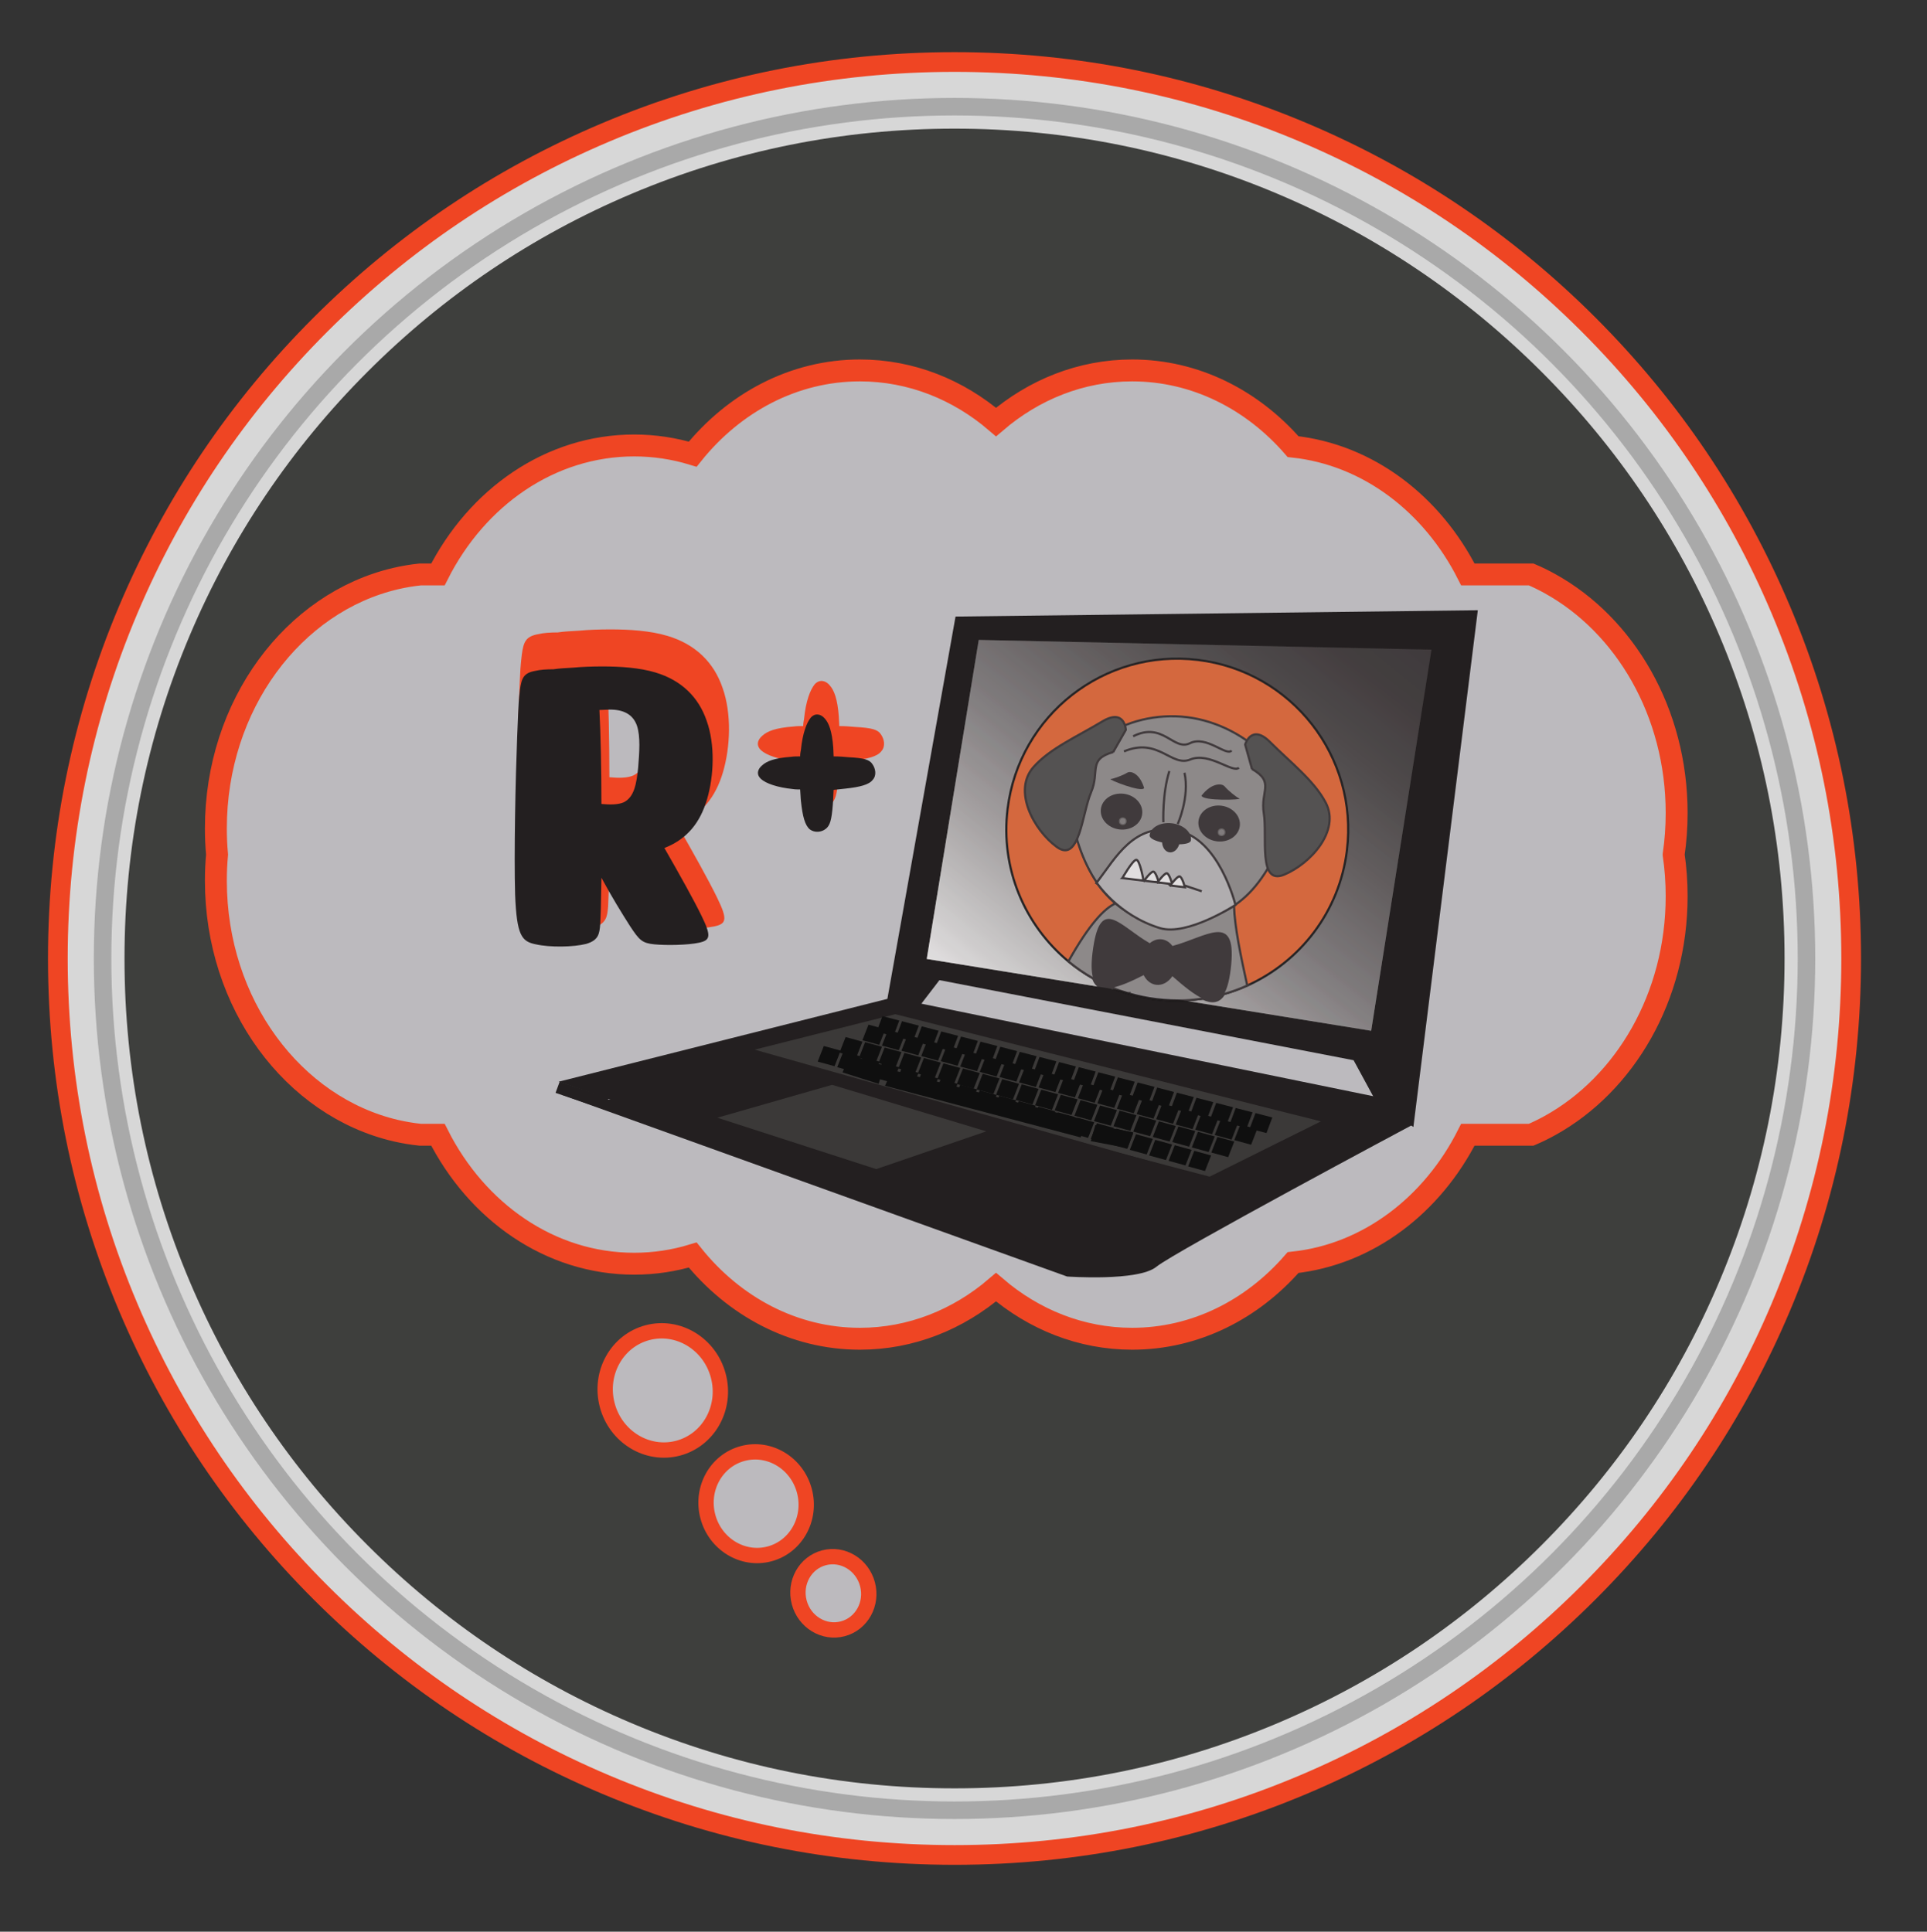 <?xml version="1.0" encoding="UTF-8"?><svg id="Layer_1" xmlns="http://www.w3.org/2000/svg" xmlns:xlink="http://www.w3.org/1999/xlink" viewBox="0 0 879.59 881.91"><rect x="0" y="0" width="879.59" height="881.91" fill="#333333" stroke="none"/><defs><style>.cls-1{fill:#d7d7d7;stroke-width:9px;}.cls-1,.cls-2,.cls-3,.cls-4,.cls-5,.cls-6,.cls-7,.cls-8,.cls-9,.cls-10,.cls-11{stroke-miterlimit:10;}.cls-1,.cls-3,.cls-9{stroke:#ef4523;}.cls-2,.cls-4,.cls-6,.cls-7,.cls-10,.cls-11{stroke:#231f20;}.cls-2,.cls-5{fill:none;}.cls-12{fill:#3b3938;}.cls-13{fill:#3e3f3d;}.cls-14{fill:#0f0f0f;}.cls-15,.cls-16,.cls-17{opacity:.1;}.cls-15,.cls-16,.cls-18,.cls-11{fill:#8d898b;}.cls-16,.cls-19,.cls-7{isolation:isolate;}.cls-20{fill:#ef4523;}.cls-3{stroke-width:7px;}.cls-3,.cls-9{fill:#bcbabe;}.cls-4,.cls-7{fill:#fff;}.cls-19{fill:url(#linear-gradient-2);opacity:.2;}.cls-5{stroke:rgba(62,63,61,.3);stroke-width:8px;}.cls-6{fill:#bcbbbe;}.cls-7{opacity:.4;}.cls-8{fill:#ec5e24;stroke:#010101;}.cls-9{stroke-width:10px;}.cls-21{fill:url(#linear-gradient);}.cls-22{fill:#231f20;}.cls-10{fill:#3f403e;}</style><linearGradient id="linear-gradient" x1="-615.39" y1="8431.44" x2="-487.87" y2="8652.31" gradientTransform="translate(-277.32 8891.83) rotate(9.2) scale(1 -1)" gradientUnits="userSpaceOnUse"><stop offset="0" stop-color="#fff"/><stop offset=".09" stop-color="#e0e1e0"/><stop offset=".27" stop-color="#a8a6a6"/><stop offset=".44" stop-color="#787677"/><stop offset=".61" stop-color="#545151"/><stop offset=".76" stop-color="#383636"/><stop offset=".9" stop-color="#282425"/><stop offset="1" stop-color="#231f20"/></linearGradient><linearGradient id="linear-gradient-2" x1="-1938.12" y1="-2818.84" x2="-2087.99" y2="-3018.23" gradientTransform="translate(-1602.88 3236.93) rotate(-178.55) scale(1.03 -1)" xlink:href="#linear-gradient"/></defs><g id="Artbpard_3"><path class="cls-1" d="m435.7,846.88c-55.24,0-108.85-10.82-159.32-32.17-48.74-20.61-92.51-50.12-130.09-87.7-37.58-37.58-67.09-81.35-87.71-130.09-21.35-50.47-32.17-104.07-32.17-159.32s10.82-108.85,32.17-159.32c20.62-48.74,50.12-92.51,87.71-130.09,37.58-37.58,81.35-67.09,130.09-87.71,50.47-21.35,104.07-32.17,159.32-32.17s108.85,10.82,159.32,32.17c48.74,20.62,92.51,50.12,130.09,87.71,37.58,37.58,67.09,81.35,87.7,130.09,21.35,50.47,32.17,104.07,32.17,159.32s-10.82,108.85-32.17,159.32c-20.61,48.74-50.12,92.51-87.7,130.09-37.58,37.58-81.35,67.09-130.09,87.7-50.47,21.35-104.07,32.17-159.32,32.17Z"/><path class="cls-13" d="m435.7,816.47c-51.15,0-100.77-10.02-147.47-29.77-45.12-19.08-85.63-46.4-120.43-81.2-34.8-34.8-62.12-75.32-81.2-120.43-19.75-46.7-29.77-96.32-29.77-147.47s10.02-100.77,29.77-147.47c19.08-45.12,46.4-85.63,81.2-120.43,34.8-34.8,75.32-62.12,120.43-81.2,46.7-19.75,96.32-29.77,147.47-29.77s100.77,10.02,147.47,29.77c45.12,19.08,85.63,46.4,120.43,81.2,34.8,34.8,62.12,75.32,81.2,120.43,19.75,46.7,29.77,96.32,29.77,147.47s-10.02,100.77-29.77,147.47c-19.08,45.12-46.4,85.63-81.2,120.43-34.8,34.8-75.32,62.12-120.43,81.2-46.7,19.75-96.32,29.77-147.47,29.77Z"/><circle class="cls-5" cx="435.7" cy="437.59" r="388.88"/><g id="THOUGHT_BUBBLE"><path id="MAIN_BUBBLE" class="cls-9" d="m763.94,390.17c.91,6.17,1.37,12.52,1.37,18.99,0,45.98-23.56,85.74-57.78,104.68-2.81,1.56-5.68,2.97-8.63,4.23h-28.89c-16.21,32.14-45.56,54.71-79.78,58.35-18.68,21.47-44.69,34.79-73.45,34.79-23.34,0-44.85-8.77-62.13-23.56-17.27,14.79-38.79,23.56-62.14,23.56-30.26,0-57.47-14.75-76.32-38.23-8.52,2.59-17.48,3.97-26.72,3.97-38.37,0-71.84-23.71-89.57-58.88h-8.06c-3.76-.39-7.46-1.02-11.08-1.85-46.93-10.89-82.22-57.85-82.22-114.11,0-4.03.18-8.02.54-11.95-.37-3.93-.54-7.91-.54-11.94,0-56.27,35.29-103.22,82.22-114.11,3.63-.84,7.32-1.46,11.08-1.85h8.06c17.73-35.17,51.21-58.88,89.57-58.88,9.24,0,18.2,1.38,26.72,3.97,18.85-23.48,46.07-38.23,76.32-38.23,23.34,0,44.87,8.77,62.14,23.56,17.28-14.79,38.79-23.56,62.13-23.56,28.75,0,54.76,13.32,73.45,34.79,34.22,3.64,63.57,26.21,79.78,58.35h28.89c2.95,1.26,5.83,2.67,8.63,4.23,34.22,18.95,57.78,58.7,57.78,104.68,0,6.47-.46,12.81-1.37,19Z"/><g id="BUBBE_ARROW"><ellipse class="cls-3" cx="302.55" cy="634.77" rx="26.22" ry="27.28" transform="translate(-152.7 98.85) rotate(-14.86)"/><ellipse class="cls-3" cx="345.17" cy="686.48" rx="22.8" ry="23.72" transform="translate(-164.54 111.51) rotate(-14.86)"/><ellipse class="cls-3" cx="380.42" cy="727.39" rx="16.12" ry="16.77" transform="translate(-173.85 121.92) rotate(-14.86)"/></g></g><g id="R_"><path class="cls-20" d="m304.69,290.32c12.67,3.76,21.18,12.07,25.14,23.75,4.16,11.68,3.56,26.92.2,38.4-3.37,11.48-9.7,19.4-20.39,23.75-.2.2-.4.2-.59.2,7.72,13.46,14.45,25.54,18.21,33.26,4.95,10.1,4.36,12.07-1.19,13.26-5.54,1.19-16.03,1.39-21.97.79-5.94-.59-7.32-1.98-11.88-8.91-3.56-5.54-9.3-14.85-14.05-23.75-.2,13.66-.4,18.81-.59,22.76-.4,4.75-.79,7.92-6.93,9.7-6.14,1.58-17.82,1.78-24.74.2-6.93-1.39-9.3-4.36-10.1-24.35-.59-19.99.2-57.01.99-77,.79-20.19.79-17.82,1.39-23.56.79-5.74,1.78-8.31,7.52-9.3,2.38-.59,5.54-.79,8.91-.79,2.57-.4,5.74-.59,9.7-.79,4.16-.4,9.11-.59,14.25-.59,8.71,0,18.21.59,26.13,2.97Zm-27.52,18.41c.59,11.28.99,29.3.99,46.12,4.16.4,8.12.4,10.89-.79,5.34-2.57,6.33-9.5,7.13-17.02.59-7.52,1.19-15.24-.59-20.59-1.78-5.15-5.94-7.72-12.47-7.92h-1.19c-1.39,0-3.17.2-4.75.2Z"/><path class="cls-20" d="m378.72,312.89c1.98,2.18,3.56,6.14,4.16,14.25,0,1.39.2,2.77.2,4.36,2.77,0,5.15.2,7.32.4,7.52.4,10.29,1.19,11.68,3.36,1.58,2.18,2.18,5.54.2,7.72-1.78,2.38-6.14,3.56-13.66,4.36-1.58.2-3.56.4-5.54.59-.2,2.57-.2,5.15-.4,7.32-.59,7.52-1.39,10.29-3.56,11.88-1.98,1.58-5.34,1.98-7.72.2-2.38-1.98-3.56-6.33-4.36-13.86-.2-1.58-.2-3.56-.4-5.74-1.19,0-2.38,0-3.56-.2-7.72-.79-13.26-2.77-15.64-4.95-2.38-2.18-1.78-4.75.59-6.73,2.18-1.98,5.94-3.56,14.25-4.16,1.39-.2,2.77-.2,4.35-.2,0-1.19.2-2.38.4-3.37.79-7.92,2.77-13.26,4.95-15.84.99-.99,1.98-1.39,2.97-1.39,1.19,0,2.57.59,3.76,1.98Z"/></g><g id="R_-2"><path class="cls-22" d="m299.2,307.03c11.78,3.5,19.7,11.23,23.38,22.09,3.87,10.86,3.31,25.04.18,35.72-3.13,10.68-9.02,18.05-18.96,22.1-.18.18-.37.18-.55.18,7.18,12.52,13.44,23.75,16.94,30.93,4.6,9.39,4.05,11.23-1.1,12.34-5.16,1.11-14.91,1.29-20.44.74-5.52-.55-6.81-1.84-11.05-8.29-3.31-5.16-8.65-13.81-13.07-22.09-.18,12.7-.37,17.49-.55,21.17-.37,4.42-.74,7.36-6.44,9.02-5.71,1.47-16.57,1.66-23.02.18-6.44-1.29-8.65-4.05-9.39-22.65-.55-18.6.18-53.03.92-71.62.74-18.78.74-16.57,1.29-21.91.74-5.34,1.66-7.73,7-8.65,2.21-.55,5.16-.74,8.29-.74,2.39-.37,5.34-.55,9.02-.74,3.87-.37,8.47-.55,13.26-.55,8.1,0,16.94.55,24.3,2.76Zm-25.59,17.12c.55,10.5.92,27.25.92,42.9,3.87.37,7.55.37,10.13-.74,4.97-2.39,5.89-8.84,6.63-15.83.55-7,1.11-14.18-.55-19.15-1.66-4.79-5.52-7.18-11.6-7.36h-1.1c-1.29,0-2.95.18-4.42.18Z"/><path class="cls-22" d="m376.47,328.03c1.84,2.02,3.31,5.71,3.87,13.26,0,1.29.18,2.58.18,4.05,2.58,0,4.79.18,6.81.37,7,.37,9.57,1.1,10.86,3.13,1.47,2.03,2.03,5.16.18,7.18-1.66,2.21-5.71,3.31-12.7,4.05-1.47.18-3.31.37-5.16.55-.18,2.39-.18,4.79-.37,6.81-.55,7-1.29,9.57-3.31,11.05-1.84,1.47-4.97,1.84-7.18.18-2.21-1.84-3.31-5.89-4.05-12.89-.18-1.47-.18-3.31-.37-5.34-1.1,0-2.21,0-3.31-.18-7.18-.74-12.34-2.58-14.55-4.6-2.21-2.03-1.66-4.42.55-6.26,2.03-1.84,5.52-3.31,13.26-3.87,1.29-.18,2.58-.18,4.05-.18,0-1.1.18-2.21.37-3.13.74-7.36,2.58-12.34,4.6-14.73.92-.92,1.84-1.29,2.76-1.29,1.1,0,2.39.55,3.5,1.84Z"/></g><g id="laPTOP"><g id="Layer_1-2"><polygon class="cls-22" points="628.67 503.96 617.86 484.05 428.81 447.48 415 465.49 404.3 460.26 436.16 281.49 674.56 278.6 645.15 514.52 628.67 503.96"/><path class="cls-22" d="m256.36,493.95l22.39,8.12-22.17-2.22,230.49,82.94s32.53,2.33,40.77-4.45c8.24-6.78,116.3-64.48,116.3-64.48l-1.23-9.89"/><path class="cls-22" d="m644.37,504.07l-237.17-48.58-152.18,38.36s190.05,64.82,216.12,72.82c23.28,7.12,47.23,4.67,47.23,4.67l126-67.26h0Z"/><polygon class="cls-22" points="255.47 493.84 253.58 498.95 275.86 506.51 277.75 501.29 255.47 493.84"/><polygon id="mouse_pad" class="cls-12" points="379.8 495.28 327.44 510.29 399.96 533.75 450.2 516.52 379.8 495.28"/><g id="Keyboard_Group"><polygon class="cls-12" points="408.76 462.49 343.48 478.94 552.13 537.86 604.72 511.85 408.76 462.49"/><path class="cls-22" d="m552.25,538.53l-218.79-57.7,75.2-18.9h.22l196.07,49.36,1.56.33-54.03,26.68-.22.22h0Zm50.69-26.57l-194.28-48.92-70.63,17.79,214.11,56.37,50.8-25.24h0Z"/></g><g id="Layer_4"><polygon id="SVGID" class="cls-21" points="625.88 470.6 423.02 437.81 446.75 292.16 653.4 296.61 625.88 470.6"/><polygon class="cls-19" points="446.75 292.16 653.4 296.61 625.88 470.6 423.02 437.81 446.75 292.16"/></g></g><path class="cls-8" d="m614.83,388.22c-3.44,28.12-21.43,50.9-45.5,61.73-3.44,1.55-7.01,2.85-10.68,3.89-3.14.89-6.36,1.59-9.63,2.08-2.67.4-5.37.67-8.11.79-4.27.19-8.61.03-13-.51s-8.49-1.39-12.52-2.57h0c-2.64-.77-5.22-1.68-7.73-2.71-2.98-1.23-5.87-2.63-8.64-4.19-4.03-2.27-7.82-4.89-11.35-7.81-19.8-16.4-31.1-42.22-27.74-69.64,5.23-42.78,44.15-73.22,86.92-67.99,42.77,5.23,73.2,44.15,67.97,86.93Z"/><path class="cls-11" d="m569.34,449.96c-3.44,1.55-7.01,2.85-10.68,3.89-2.23,3.67-5.42,4.04-9.63,2.08-2.67.4-5.37.67-8.11.79-4.27.19-8.61.03-13-.51s-8.49-1.39-12.52-2.57h0c-2.64-.77-5.22-1.68-7.73-2.71-4.4.82-7.34-.29-8.64-4.19-4.03-2.27-7.82-4.89-11.35-7.81,9.52-17.02,16.42-24.18,21.46-26.47.03-.01.05-.02.08-.04,8.07-3.59,11.32,5.37,12.85,6.18,3.2,1.7,13.41,2.96,16.36.5,2.27-1.89,16.43-10.2,22.86-13.95,1.94-1.13,3.18-1.84,3.18-1.84-.76,2.03-1.13,4.59-1.2,7.57-.02.83-.02,1.69,0,2.59,0,.03,0,.07,0,.1.28,9.49,2.98,22.45,6.04,36.39Z"/><path class="cls-11" d="m586.49,380.33c9.56-24.19-16.85-49.5-44.68-52.9-27.83-3.4-56.52,14.31-53.42,40.13,3.08,25.68,16.41,51.96,41.99,53.35,30.01,1.64,44.85-12.1,56.11-40.58h0Z"/><path class="cls-6" d="m563.93,413.16s-7.41-30.7-26.93-34.04c-19.51-3.34-27.45,12.08-36.44,23.9.16.04,9.67,14.82,28.89,20.7,12.47,3.82,34.48-10.56,34.48-10.56h0Z"/><ellipse class="cls-22" cx="511.95" cy="370.55" rx="8.2" ry="9.5" transform="translate(81.99 833.73) rotate(-83.03)"/><ellipse class="cls-22" cx="556.51" cy="376" rx="8.2" ry="9.5" transform="translate(115.73 882.75) rotate(-83.03)"/><circle class="cls-7" cx="557.58" cy="379.96" r="1.78"/><circle class="cls-7" cx="512.49" cy="374.93" r="1.78"/><path class="cls-22" d="m543.61,383.64c-.15,1.24-2.43,1.79-5.35,1.83-.69,2.33-2.51,3.91-4.42,3.67s-3.25-2.14-3.4-4.51c-3.29-.75-5.86-1.93-5.7-3.3.45-3.65,5.03-6.09,10.24-5.45,5.21.64,9.07,4.11,8.62,7.75Z"/><path class="cls-4" d="m512.31,400.87s4.58-8.05,6.28-8.32,3.38,9.51,3.38,9.51l-9.67-1.18Z"/><path class="cls-4" d="m522.21,402.08s2.99-4.05,4.17-4.15,2.55,4.97,2.55,4.97l-6.72-.82Z"/><path class="cls-4" d="m528.34,402.83s2.99-4.05,4.17-4.15,2.55,4.97,2.55,4.97l-6.72-.82Z"/><path class="cls-4" d="m534.15,404.26s2.99-4.05,4.17-4.15,2.55,4.97,2.55,4.97l-6.72-.82Z"/><line class="cls-2" x1="548.54" y1="406.91" x2="540.95" y2="404.37"/><path class="cls-2" d="m533.76,352.02c-3.28,10.24-2.74,23.38-2.74,23.38"/><path class="cls-2" d="m540.67,352.81c2.41,11.22-3.1,23.39-3.1,23.39"/><path class="cls-22" d="m548.46,363.22c4.42-5.69,9.19-5.85,10.62-4.11,1.42,1.75,5.33,4.9,6.67,5.48,1.34.58-17.03,1.22-17.29-1.38h0Z"/><path class="cls-22" d="m522.25,359.78c-1.94-6.48-5.99-8.1-7.79-6.97-1.79,1.13-6.18,2.76-7.52,2.87-1.34.11,14.24,6.36,15.31,4.1h0Z"/><path class="cls-2" d="m513.04,343.06c15.75-6.61,21.6,7.28,30.26,3.7,8.66-3.58,19.5,6.47,22.19,3.74"/><path class="cls-2" d="m517.23,336.15c13.63-6.87,18.42,6.89,25.92,3.17,7.5-3.72,16.63,6.12,18.99,3.34"/><path class="cls-10" d="m508.14,343.35c-11.7,3.33-6.01,8.8-10.12,18.39-4.11,9.59-5.22,32.57-15.66,24.91-10.44-7.65-20.22-25.58-10.6-36.46,7.52-8.51,19.98-13.92,31.34-20.77,10.35-6.23,10.78,3.82,10.78,3.82l-5.79,10.16"/><path class="cls-10" d="m571.5,351.1c10.55,6.05,3.71,9.99,5.39,20.29s-2.78,32.86,9.2,27.95c11.98-4.91,25.79-19.96,19.07-32.83-5.25-10.07-16.03-18.33-25.42-27.71-8.54-8.54-11.38,1.11-11.38,1.11l3.15,11.25"/><path class="cls-4" d="m515.66,452.95s.02-.05.03-.08l-.06.17s.02-.06.03-.09h0Z"/><path class="cls-22" d="m558.66,453.85c-2.23,3.67-5.42,4.04-9.63,2.08-3.8-1.76-8.42-5.42-13.9-10.25-1.79,2.69-4.52,4.28-7.38,3.93-2.47-.3-4.5-1.99-5.71-4.42-5.78,2.94-10.61,5.03-14.37,5.73-4.4.82-7.34-.29-8.64-4.19-.99-2.99-1.02-7.61,0-14.27,3.53-23.21,12.16-9.63,25.78-1.83,1.59-1.34,3.5-2.02,5.47-1.78s3.66,1.36,4.88,3.04c15.46-4.12,29.05-15.48,26.85,8.27-.61,6.58-1.72,11.02-3.35,13.69h0Z"/><g id="Layer_4-2"><g class="cls-17"><polygon id="SVGID-2" class="cls-18" points="625.88 470.6 423.02 437.81 446.75 292.16 653.4 296.61 625.88 470.6"/></g><polygon class="cls-15" points="625.88 470.6 423.02 437.81 446.75 292.16 653.4 296.61 625.88 470.6"/><polygon class="cls-16" points="446.75 292.16 653.4 296.61 625.88 470.6 423.02 437.81 446.75 292.16"/></g><g id="Layer_5"><path class="cls-14" d="m570.4,515.3l2.67-7.12,7.69,2-2.67,7.12-7.69-2Zm-9.02-2.33l2.67-7.12,7.69,2-2.67,7.12-7.69-2Zm-8.91-2.33l2.67-7.12,7.69,2-2.67,7.12-7.69-2Zm-9.02-2.33l2.67-7.12,7.69,2-2.67,7.12-7.69-2Zm-8.91-2.33l2.67-7.12,7.69,2-2.67,7.12-7.69-2Zm-9.02-2.33l2.67-7.12,7.69,2-2.67,7.12-7.69-2Zm-8.91-2.33l2.67-7.12,7.69,2-2.67,7.12-7.69-2Zm-9.02-2.33l2.67-7.12,7.69,2-2.67,7.12-7.69-2Zm-8.91-2.33l2.67-7.12,7.69,2-2.67,7.12-7.69-2Zm-8.91-2.33l2.67-7.12,7.69,2-2.67,7.12-7.69-2Zm-9.02-2.33l2.67-7.12,7.69,2-2.67,7.12-7.69-2Zm-8.91-2.33l2.67-7.12,7.69,2-2.67,7.12-7.69-2Zm-9.02-2.33l2.67-7.12,7.69,2-2.67,7.12-7.69-2Zm-8.91-2.33l2.67-7.12,7.69,2-2.67,7.12-7.69-2Zm-9.02-2.33l2.67-7.12,7.69,2-2.67,7.12-7.69-2Zm-8.91-2.33l2.67-7.12,7.69,2-2.67,7.12-7.69-2Zm-9.02-2.33l2.67-7.12,7.69,2-2.67,7.12-7.69-2Zm-8.91-2.33l2.67-7.12,7.69,2-2.67,7.12-7.69-2Zm-9.02-2.33l2.67-7.12,7.69,2-2.67,7.12-7.69-2Zm-8.91-2.33l2.67-7.12,7.69,2-2.67,7.12-7.69-2Z"/><path class="cls-14" d="m571.07,522.63l-7.69-2.11,2.79-7.12,7.69,2.11-2.79,7.12h0Zm-16.6-4.45l2.79-7.12,7.69,2.11-2.79,7.12s-7.69-2.11-7.69-2.11Zm-8.91-2.45l2.79-7.12,7.69,2.11-2.79,7.12-7.69-2.11Zm-8.91-2.33l2.79-7.12,7.69,2.11-2.79,7.12-7.69-2.11Zm-8.91-2.45l2.79-7.12,7.69,2.11-2.79,7.12-7.69-2.11Zm-8.91-2.33l2.79-7.12,7.69,2.11-2.79,7.12-7.69-2.11Zm-9.02-2.45l2.79-7.12,7.69,2.11-2.79,7.12-7.69-2.11Zm-8.91-2.45l2.79-7.12,7.69,2.11-2.79,7.12-7.69-2.11Zm-8.91-2.33l2.79-7.12,7.69,2.11-2.79,7.12-7.69-2.11Zm-9.02-2.45l2.79-7.12,7.69,2.11-2.79,7.12-7.69-2.11Zm-8.91-2.45l2.79-7.12,7.69,2.11-2.79,7.12-7.69-2.11Zm-8.91-2.33l2.79-7.12,7.69,2.11-2.79,7.12-7.69-2.11Zm-8.91-2.45l2.79-7.12,7.69,2.11-2.79,7.12-7.69-2.11Zm-9.02-2.33l2.79-7.12,7.69,2.11-2.79,7.12-7.69-2.11Zm-8.91-2.45l2.79-7.12,7.69,2.11-2.79,7.12-7.69-2.11Zm-8.91-2.45l2.79-7.12,7.69,2.11-2.79,7.12-7.69-2.11Zm-8.91-2.33l2.79-7.12,7.69,2.11-2.79,7.12-7.69-2.11Zm-1.34-.33l-7.69-2.11,2.79-7.12,7.69,2.11-2.79,7.12h0Zm-16.6-4.45l2.79-7.12,7.69,2.11-2.79,7.12-7.69-2.11Zm-8.91-2.45l2.79-7.12,7.69,2.11-2.79,7.12-7.69-2.11Z"/><path class="cls-14" d="m560.6,528.3l-7.69-2.11,2.79-7.12,7.69,2.11-2.79,7.12h0Zm-16.6-4.45l2.79-7.12,7.69,2.11-2.79,7.12-7.69-2.11Zm-8.91-2.45l2.79-7.12,7.69,2.11-2.79,7.12-7.69-2.11Zm-8.91-2.33l2.79-7.12,7.69,2.11-2.79,7.12-7.69-2.11Zm-8.91-2.45l2.79-7.12,7.69,2.11-2.79,7.12-7.69-2.11Zm-9.02-2.45l2.79-7.12,7.69,2.11-2.79,7.12-7.69-2.11Zm-8.91-2.33l2.79-7.12,7.69,2.11-2.79,7.12-7.69-2.11Zm-8.91-2.45l2.79-7.12,7.69,2.11-2.79,7.12-7.69-2.11Zm-9.02-2.45l2.79-7.12,7.69,2.11-2.79,7.12-7.69-2.11Zm-8.91-2.33l2.79-7.12,7.69,2.11-2.79,7.12-7.69-2.11Zm-8.91-2.45l2.79-7.12,7.69,2.11-2.79,7.12-7.69-2.11Zm-8.91-2.33l2.79-7.12,7.69,2.11-2.79,7.12-7.69-2.11Zm-8.91-2.45l2.79-7.12,7.69,2.11-2.79,7.12-7.69-2.11Zm-9.02-2.45l2.79-7.12,7.69,2.11-2.79,7.12-7.69-2.11Zm-8.91-2.33l2.79-7.12,7.69,2.11-2.79,7.12-7.69-2.11Zm-8.91-2.45l2.79-7.12,7.69,2.11-2.79,7.12-7.69-2.11Zm-8.91-2.33l2.79-7.12,7.69,2.11-2.79,7.12-7.69-2.11Zm-9.02-2.45l2.79-7.12,7.69,2.11-2.79,7.12-7.69-2.11Zm-8.91-2.45l2.79-7.12,7.69,2.11-2.79,7.12-7.69-2.11Zm-8.91-2.33l2.79-7.12,7.69,2.11-2.79,7.12-7.69-2.11Z"/><path class="cls-14" d="m542.33,532.53l2.79-7.12,7.69,2.11-2.79,7.12-7.69-2.11Zm-8.91-2.56l2.79-7.12,7.69,2.11-2.79,7.12-7.69-2.11Zm-8.91-2.45l2.79-7.12,7.69,2.11-2.79,7.12-7.69-2.11Zm-8.8-2.56l2.79-7.12,7.69,2.11-2.79,7.12-7.69-2.11Zm-8.91-2.56l2.79-7.12,7.69,2.11-2.79,7.12-7.69-2.11Zm-8.91-2.45l2.79-7.12,7.69,2.11-2.79,7.12-7.69-2.11Zm-8.91-2.56l2.79-7.12,7.69,2.11-2.79,7.12-7.69-2.11Zm-8.91-2.45l2.79-7.12,7.69,2.11-2.79,7.12-7.69-2.11Zm-8.91-2.56l2.79-7.12,7.69,2.11-2.79,7.12-7.69-2.11Zm-8.91-2.56l2.79-7.12,7.69,2.11-2.79,7.12-7.69-2.11Zm-1.23-.33l-7.69-2.11,2.79-7.12,7.69,2.11-2.79,7.12h0Zm-8.91-2.45l-7.69-2.11,2.79-7.12,7.69,2.11-2.79,7.12h0Zm-8.91-2.56l-7.69-2.11,2.79-7.12,7.69,2.11-2.79,7.12h0Zm-16.6-4.67l2.79-7.12,7.69,2.11-2.79,7.12-7.69-2.11Zm-1.23-.33l-7.69-2.11,2.79-7.12,7.69,2.11-2.79,7.12h0Zm-16.6-4.67l2.79-7.12,7.69,2.11-2.79,7.12-7.69-2.11Zm-8.91-2.56l2.79-7.12,7.69,2.11-2.79,7.12-7.69-2.11Zm-8.91-2.56l2.79-7.12,7.69,2.11-2.79,7.12-7.69-2.11Zm-8.8-2.45l2.79-7.12,7.69,2.11-2.79,7.12-7.69-2.11Zm-8.91-2.56l2.79-7.12,7.69,2.11-2.79,7.12-7.69-2.11Z"/><polygon class="cls-14" points="495.65 511.4 407.2 488.5 403.97 495.73 493.31 519.3 495.65 511.4"/><polygon class="cls-14" points="517.27 516.96 500 513.63 497.88 520.97 514.7 524.19 517.27 516.96"/><polygon class="cls-14" points="401.74 492.5 404.19 486.72 387.82 481.61 384.59 489.61 401.07 494.84 401.74 492.5"/></g></g></g></svg>